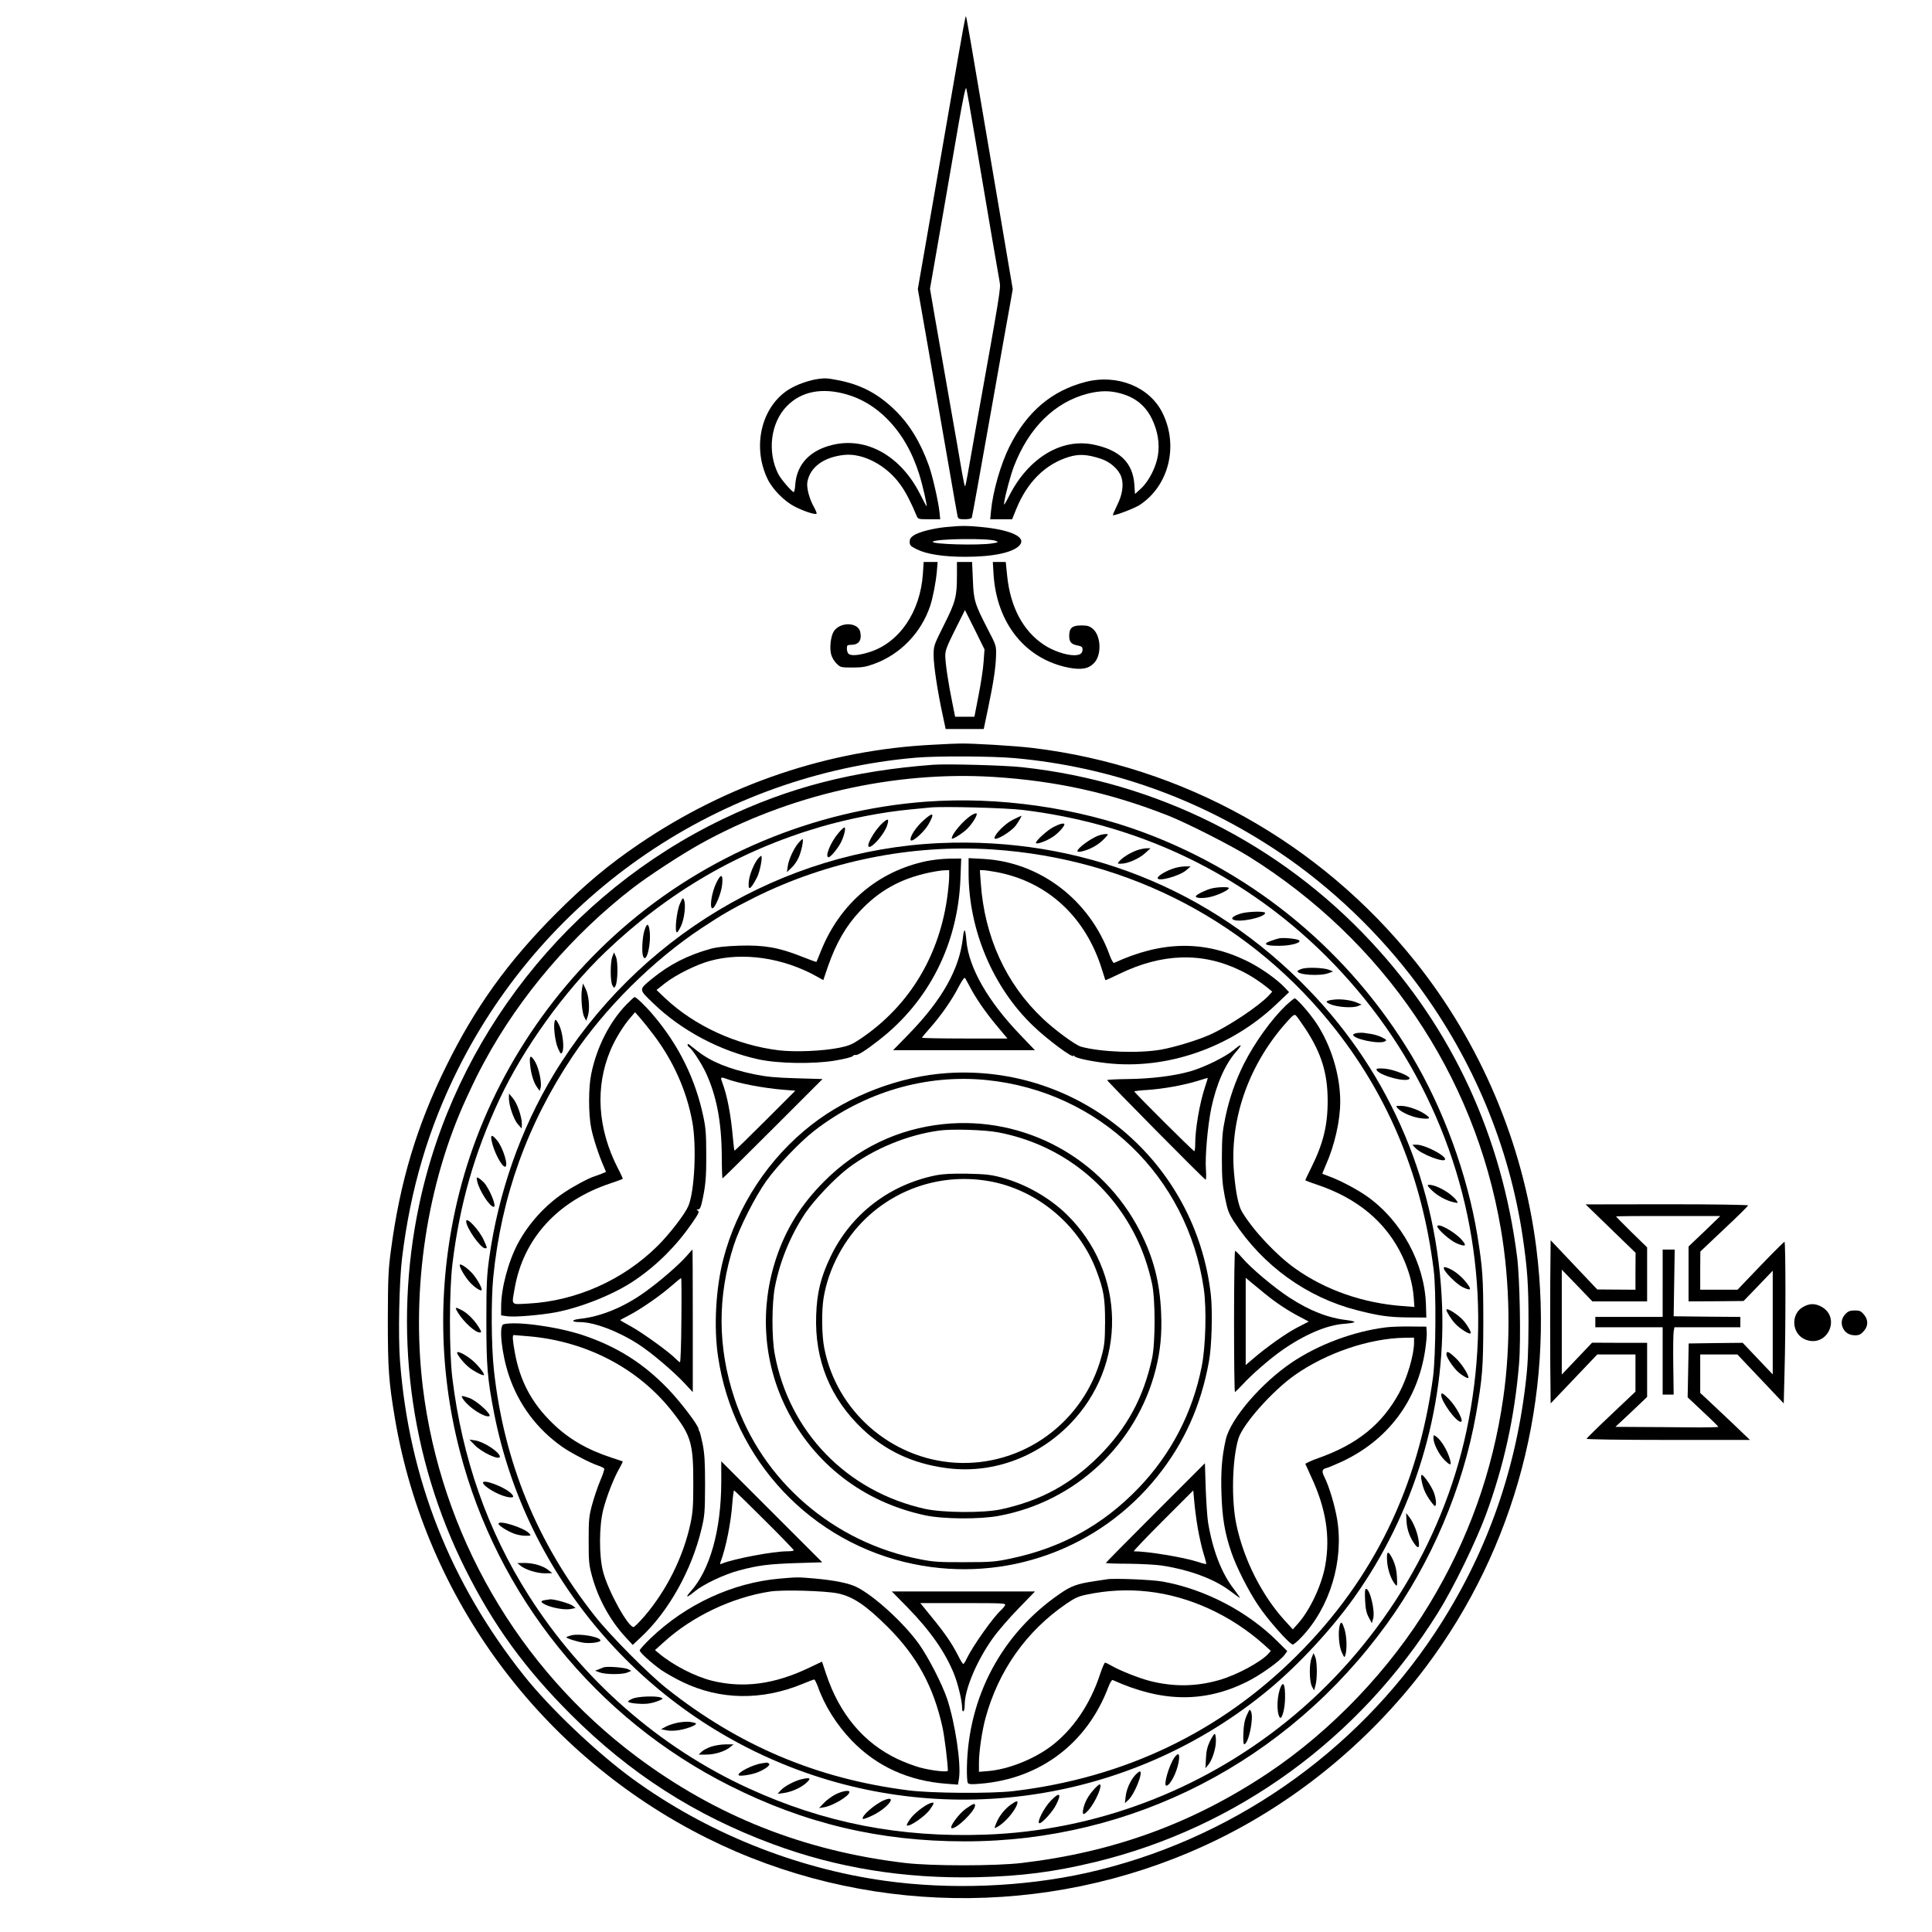 <?xml version="1.0" standalone="no"?>
<!DOCTYPE svg PUBLIC "-//W3C//DTD SVG 20010904//EN"
 "http://www.w3.org/TR/2001/REC-SVG-20010904/DTD/svg10.dtd">
<svg version="1.0" xmlns="http://www.w3.org/2000/svg"
 width="1492pt" height="1492pt" viewBox="0 0 1492 1492"
 preserveAspectRatio="xMidYMid meet">
<g transform="translate(0,1492) scale(0.1,-0.1)"
fill="#000000" stroke="none">
<path d="M7398 14472 c-31 -180 -114 -655 -183 -1055 l-127 -729 87 -496 c48
-274 116 -663 151 -867 35 -203 66 -380 69 -392 5 -20 12 -23 56 -23 31 0 51
5 54 13 3 6 68 368 145 802 77 435 147 829 156 876 l15 86 -116 684 c-230
1358 -241 1418 -246 1424 -3 2 -30 -143 -61 -323z m132 -617 c112 -664 181
-1065 190 -1113 9 -49 5 -74 -175 -1077 -30 -170 -63 -354 -72 -408 -9 -53
-18 -95 -21 -92 -3 2 -13 51 -23 107 -9 57 -54 312 -99 568 -45 256 -97 552
-115 657 l-33 193 84 482 c46 266 107 619 136 786 35 200 55 295 60 280 4 -13
35 -185 68 -383z"/>
<path d="M6315 11993 c-57 -8 -140 -35 -196 -65 -232 -122 -318 -445 -191
-708 39 -80 129 -171 209 -212 70 -36 159 -65 169 -55 3 3 -6 25 -19 49 -36
62 -60 152 -52 196 21 115 126 192 285 209 146 15 328 -81 434 -231 40 -54 85
-143 124 -238 11 -27 13 -28 98 -28 l85 0 -6 58 c-10 88 -54 278 -82 357 -65
181 -151 321 -265 431 -129 125 -263 195 -437 228 -82 16 -98 17 -156 9z m224
-119 c116 -33 225 -100 314 -191 110 -112 190 -250 245 -423 26 -82 65 -250
57 -250 -1 0 -23 42 -49 93 -148 294 -411 444 -674 382 -175 -41 -277 -148
-290 -302 -2 -35 -8 -63 -12 -63 -14 0 -98 98 -119 138 -88 172 -60 398 66
526 111 114 272 145 462 90z"/>
<path d="M8385 11971 c-262 -67 -454 -230 -589 -499 -68 -136 -129 -348 -143
-499 l-6 -63 85 0 84 0 33 81 c84 206 224 345 404 400 78 24 141 21 246 -13
75 -24 141 -83 161 -143 19 -59 8 -135 -33 -217 -19 -40 -34 -74 -33 -76 9 -8
162 50 205 77 226 146 305 456 179 711 -99 202 -348 303 -593 241z m260 -87
c119 -30 199 -94 250 -197 46 -94 62 -193 47 -285 -15 -91 -70 -198 -129 -253
l-48 -44 -5 75 c-12 166 -112 264 -312 306 -249 53 -505 -101 -654 -394 -39
-76 -44 -82 -38 -47 8 57 50 211 74 273 115 299 315 496 570 562 92 23 167 25
245 4z"/>
<path d="M7308 10850 c-103 -10 -211 -38 -251 -64 -24 -16 -32 -29 -32 -51 0
-26 7 -33 55 -57 76 -38 206 -58 375 -58 215 0 369 33 419 89 55 62 -65 119
-294 141 -115 11 -156 11 -272 0z m382 -107 c23 -10 22 -11 -25 -19 -104 -18
-482 -7 -461 13 23 23 434 28 486 6z"/>
<path d="M7127 10488 c-20 -293 -181 -530 -410 -603 -85 -27 -146 -32 -165
-13 -7 7 -12 25 -12 40 0 24 4 28 29 28 62 0 87 32 75 97 -15 81 -160 83 -207
4 -22 -38 -32 -127 -18 -176 6 -23 25 -54 42 -70 29 -29 34 -30 122 -30 76 0
105 5 170 29 201 74 361 240 430 446 21 63 44 181 52 268 l6 72 -54 0 -54 0
-6 -92z"/>
<path d="M7390 10478 c0 -166 -10 -205 -100 -384 -79 -158 -80 -161 -80 -236
0 -77 30 -277 71 -465 l22 -103 147 0 147 0 33 158 c43 204 60 320 62 412 2
74 1 76 -65 203 -100 195 -108 220 -114 380 l-6 137 -58 0 -59 0 0 -102z m206
-668 c-3 -52 -21 -169 -39 -260 l-32 -165 -75 0 -74 0 -22 110 c-31 150 -54
306 -54 363 0 39 13 73 76 199 l76 152 76 -152 75 -152 -7 -95z"/>
<path d="M7673 10483 c24 -377 246 -653 579 -719 99 -19 156 -9 198 37 59 62
53 210 -11 263 -25 21 -41 26 -88 26 -71 0 -94 -19 -94 -81 0 -48 16 -65 70
-75 25 -5 33 -11 33 -28 0 -33 -19 -46 -66 -46 -63 0 -165 35 -233 81 -161
107 -258 291 -283 531 l-11 108 -50 0 -50 0 6 -97z"/>
<path d="M7210 9169 c-809 -39 -1593 -304 -2275 -767 -234 -159 -414 -309
-641 -536 -372 -373 -624 -724 -849 -1181 -226 -458 -356 -891 -426 -1420 -20
-149 -23 -214 -24 -530 0 -389 7 -484 55 -770 237 -1396 1134 -2602 2408
-3239 1196 -597 2619 -620 3842 -60 664 303 1263 786 1709 1378 694 921 1002
2088 855 3241 -102 804 -429 1577 -934 2209 -734 919 -1791 1509 -2956 1650
-130 16 -478 37 -564 34 -25 0 -115 -4 -200 -9z m630 -104 c732 -67 1418 -311
2035 -724 406 -272 783 -633 1077 -1031 427 -579 703 -1243 807 -1940 37 -252
45 -370 45 -665 -1 -233 -5 -326 -23 -475 -83 -700 -314 -1334 -695 -1913
-621 -942 -1597 -1616 -2696 -1861 -492 -109 -1055 -131 -1560 -60 -693 97
-1381 376 -1945 787 -276 201 -640 547 -837 795 -571 717 -890 1526 -959 2432
-15 193 -6 616 16 795 65 535 205 1006 434 1463 681 1359 2024 2270 3536 2401
170 14 586 12 765 -4z"/>
<path d="M7205 9014 c-619 -47 -1111 -174 -1620 -418 -1199 -575 -2077 -1691
-2349 -2985 -201 -953 -74 -1947 359 -2811 217 -433 457 -764 814 -1121 458
-457 957 -777 1558 -1000 499 -185 1016 -268 1578 -256 341 8 591 40 911 117
1096 265 2044 954 2650 1928 117 187 289 540 368 752 139 377 223 757 257
1168 15 179 6 660 -15 825 -119 936 -500 1760 -1125 2431 -708 762 -1659 1238
-2696 1351 -133 15 -584 27 -690 19z m470 -94 c485 -31 904 -124 1350 -300
145 -58 482 -229 620 -315 1042 -651 1742 -1684 1945 -2873 72 -416 79 -890
19 -1307 -82 -571 -270 -1096 -570 -1592 -306 -506 -755 -977 -1244 -1304
-581 -388 -1192 -612 -1905 -696 -203 -24 -697 -24 -900 0 -782 93 -1460 362
-2075 822 -914 684 -1512 1721 -1650 2855 -91 755 32 1569 337 2230 71 153 83
177 141 285 274 506 680 980 1146 1339 118 91 372 257 516 337 683 381 1501
567 2270 519z"/>
<path d="M7150 8729 c-866 -65 -1700 -414 -2350 -984 -617 -542 -1059 -1262
-1255 -2043 -165 -660 -163 -1335 5 -1985 289 -1122 1052 -2068 2085 -2587
582 -293 1159 -430 1816 -430 1293 -1 2490 616 3259 1679 342 472 588 1050
689 1621 49 279 55 351 56 705 0 348 -5 420 -46 675 -77 470 -264 981 -509
1390 -476 793 -1197 1395 -2061 1719 -522 195 -1128 281 -1689 240z m750 -64
c811 -99 1542 -421 2145 -946 357 -311 667 -695 888 -1103 458 -841 594 -1801
391 -2751 -186 -868 -687 -1675 -1390 -2241 -666 -536 -1481 -842 -2322 -872
-662 -24 -1248 90 -1832 358 -689 316 -1283 837 -1698 1490 -317 498 -514
1062 -589 1680 -25 204 -24 677 1 880 56 460 170 858 364 1272 185 395 503
836 819 1138 485 463 1031 780 1658 964 219 64 481 115 695 135 63 6 133 13
155 15 98 10 588 -3 715 -19z"/>
<path d="M7500 8623 c-64 -42 -150 -144 -150 -178 0 -13 84 39 120 75 45 45
88 120 68 119 -7 0 -24 -7 -38 -16z"/>
<path d="M7131 8584 c-56 -50 -105 -124 -99 -150 5 -27 102 57 138 119 51 90
38 100 -39 31z"/>
<path d="M7821 8589 c-58 -29 -141 -112 -141 -141 0 -27 125 46 163 95 25 34
50 77 44 77 -2 0 -32 -14 -66 -31z"/>
<path d="M6814 8563 c-64 -59 -132 -183 -101 -183 31 0 117 103 137 163 18 56
9 61 -36 20z"/>
<path d="M8137 8534 c-49 -25 -137 -105 -137 -123 0 -16 84 14 133 48 40 27
87 79 87 95 0 13 -37 4 -83 -20z"/>
<path d="M6476 8488 c-61 -70 -109 -188 -77 -188 16 0 77 75 98 120 24 52 37
110 24 110 -5 0 -26 -19 -45 -42z"/>
<path d="M8485 8468 c-61 -22 -165 -98 -165 -121 0 -5 14 -7 30 -3 60 12 128
48 171 92 40 41 42 44 19 43 -14 0 -38 -5 -55 -11z"/>
<path d="M6164 8408 c-36 -44 -75 -129 -81 -181 l-6 -42 36 34 c20 18 45 55
56 82 21 47 39 139 28 139 -3 0 -18 -15 -33 -32z"/>
<path d="M7255 8409 c-1214 -55 -2338 -729 -2978 -1785 -256 -424 -427 -910
-499 -1419 -19 -139 -22 -202 -22 -485 0 -348 8 -446 59 -710 246 -1259 1140
-2310 2347 -2758 1233 -458 2622 -221 3637 621 229 190 483 464 657 708 464
650 708 1455 681 2244 -32 935 -393 1793 -1032 2453 -754 781 -1761 1180
-2850 1131z m410 -49 c1060 -70 2011 -571 2657 -1401 414 -532 663 -1145 750
-1849 20 -158 16 -661 -5 -822 -114 -851 -460 -1562 -1047 -2148 -594 -595
-1335 -950 -2195 -1052 -169 -20 -636 -17 -810 6 -704 89 -1308 344 -1868 788
-141 112 -435 408 -553 558 -446 564 -703 1191 -780 1902 -20 182 -22 539 -5
713 62 624 263 1184 613 1708 248 371 623 743 998 991 159 105 232 147 405
234 565 282 1213 413 1840 372z"/>
<path d="M7155 8270 c-377 -79 -670 -330 -816 -696 -17 -44 -33 -80 -34 -82
-2 -2 -54 17 -117 42 -173 69 -288 89 -478 83 -111 -4 -175 -11 -225 -25 -175
-49 -314 -120 -448 -229 -106 -87 -107 -81 10 -193 215 -208 515 -367 811
-431 153 -33 420 -37 587 -10 72 12 134 27 140 35 6 7 15 11 22 9 15 -5 78 34
180 114 387 300 610 742 630 1246 l6 157 -89 -1 c-49 0 -129 -9 -179 -19z
m175 -118 c0 -26 -5 -86 -11 -132 -58 -471 -291 -861 -666 -1117 -72 -49 -93
-58 -175 -75 -126 -25 -340 -34 -464 -19 -327 40 -649 188 -877 402 l-67 64
67 53 c82 64 241 143 344 171 255 71 567 25 825 -119 l52 -29 36 106 c63 180
138 311 247 427 146 156 311 249 529 296 47 10 102 19 123 19 l37 1 0 -48z"/>
<path d="M7480 8180 c0 -439 187 -883 496 -1180 113 -109 314 -258 314 -233 0
4 4 3 8 -4 9 -14 125 -39 247 -53 464 -53 957 118 1310 453 l100 95 -35 37
c-61 65 -191 156 -295 206 -327 158 -653 153 -1021 -17 -6 -3 -21 22 -34 58
-155 429 -539 721 -977 745 l-113 6 0 -113z m217 5 c395 -75 689 -348 814
-755 13 -41 24 -77 25 -79 2 -2 49 19 106 47 333 162 645 171 940 26 73 -35
151 -86 208 -133 l35 -29 -25 -28 c-76 -82 -311 -239 -453 -303 -101 -45 -271
-97 -382 -117 -174 -30 -465 -19 -617 23 -43 12 -204 130 -296 218 -283 267
-450 632 -478 1048 l-7 97 25 0 c14 0 62 -7 105 -15z"/>
<path d="M7436 7677 c-27 -241 -160 -478 -418 -743 l-121 -124 548 0 547 0
-112 117 c-251 261 -399 520 -417 729 -3 41 -9 77 -13 79 -4 3 -11 -23 -14
-58z m51 -372 c45 -89 129 -210 212 -308 l81 -97 -330 0 c-182 0 -330 3 -330
6 0 3 27 36 61 74 82 92 171 218 221 317 28 53 45 77 51 70 4 -7 19 -34 34
-62z"/>
<path d="M4838 7163 c-130 -134 -230 -330 -272 -536 -22 -104 -22 -307 -1
-416 15 -77 58 -210 99 -303 l16 -38 -33 -14 c-19 -7 -45 -17 -58 -21 -45 -14
-164 -78 -236 -127 -144 -97 -270 -236 -352 -388 -76 -142 -131 -349 -131
-492 l0 -66 48 -7 c57 -8 256 9 370 30 205 39 460 142 617 250 172 117 322
268 442 443 47 68 55 85 43 92 -13 8 -13 10 2 10 11 0 19 15 27 48 30 130 36
198 35 377 0 157 -4 208 -23 295 -61 288 -189 548 -384 778 -63 75 -133 142
-147 142 -3 0 -31 -26 -62 -57z m212 -238 c151 -201 252 -427 296 -666 35
-186 18 -539 -30 -652 -26 -62 -142 -213 -236 -307 -265 -264 -631 -428 -1002
-447 -137 -7 -127 -18 -103 120 67 382 332 673 738 808 51 17 94 33 96 35 2 2
-14 38 -37 81 -157 306 -178 628 -57 914 34 82 102 193 156 253 l33 39 39 -44
c21 -24 69 -84 107 -134z"/>
<path d="M9933 7158 c-114 -109 -243 -288 -328 -456 -65 -131 -111 -263 -142
-410 -23 -111 -26 -151 -27 -312 0 -153 4 -206 23 -303 21 -105 29 -126 70
-190 224 -342 564 -587 953 -686 167 -43 248 -54 398 -55 l135 -1 -3 99 c-10
320 -189 649 -455 837 -76 54 -209 124 -292 154 -27 10 -51 19 -53 20 -1 1 11
32 27 68 67 150 111 342 111 489 0 205 -70 435 -186 609 -50 75 -150 189 -166
189 -5 0 -34 -24 -65 -52z m151 -187 c120 -184 168 -338 169 -546 1 -195 -34
-337 -129 -527 -24 -48 -44 -90 -44 -92 0 -2 37 -17 83 -32 320 -106 543 -292
668 -558 48 -104 78 -210 86 -310 l6 -79 -93 7 c-304 23 -592 123 -825 288
-145 102 -325 293 -413 439 -28 46 -49 150 -62 300 -36 403 106 820 390 1147
60 69 74 81 87 71 8 -7 42 -56 77 -108z"/>
<path d="M5310 6852 c0 -6 5 -14 10 -17 24 -15 95 -123 131 -199 82 -177 121
-377 123 -643 0 -95 3 -173 6 -173 3 0 178 173 389 384 l383 383 -204 6 c-163
5 -227 11 -325 31 -195 41 -330 96 -434 177 -29 23 -60 46 -66 52 -9 6 -13 6
-13 -1z m296 -262 c93 -36 293 -74 448 -86 l88 -7 -233 -233 c-128 -128 -235
-232 -237 -230 -2 2 -8 51 -13 108 -15 170 -44 320 -79 412 -18 48 -16 51 26
36z"/>
<path d="M9524 6809 c-64 -53 -228 -133 -334 -163 -128 -36 -303 -57 -481 -59
-87 -1 -159 -5 -159 -8 0 -10 751 -769 760 -769 5 0 6 33 3 73 -8 102 13 342
41 478 39 186 106 339 192 437 54 62 45 67 -22 11z m-220 -289 c-41 -126 -74
-320 -74 -437 0 -29 -3 -53 -7 -53 -9 0 -463 452 -463 461 0 3 47 9 104 12
118 8 277 36 386 70 41 13 76 23 77 23 1 -1 -9 -35 -23 -76z"/>
<path d="M7315 6633 c-365 -24 -757 -173 -1045 -397 -332 -257 -579 -632 -684
-1039 -58 -224 -75 -524 -41 -752 118 -803 722 -1443 1512 -1604 710 -145
1433 116 1883 680 206 258 334 543 396 884 22 115 29 388 15 515 -117 1029
-1011 1781 -2036 1713z m306 -54 c868 -88 1549 -742 1675 -1609 23 -159 15
-450 -16 -604 -71 -359 -238 -678 -490 -940 -274 -284 -594 -460 -985 -542
-119 -25 -149 -28 -355 -28 -193 -1 -242 2 -342 22 -671 128 -1225 608 -1436
1243 -131 395 -133 788 -5 1183 45 139 163 372 251 496 82 115 258 300 367
385 386 301 865 442 1336 394z"/>
<path d="M7285 6239 c-352 -37 -665 -187 -921 -443 -177 -178 -294 -365 -369
-590 -129 -387 -102 -799 75 -1158 212 -431 597 -728 1074 -830 139 -30 424
-32 571 -4 591 110 1063 552 1210 1131 36 142 49 270 42 434 -10 240 -59 428
-163 632 -289 565 -891 893 -1519 828z m425 -64 c466 -89 852 -382 1062 -806
55 -111 96 -232 124 -359 27 -120 27 -458 1 -579 -66 -303 -193 -539 -411
-757 -218 -217 -451 -344 -756 -410 -134 -29 -449 -27 -589 4 -602 135 -1047
594 -1158 1195 -24 128 -23 389 1 517 39 201 120 398 234 570 70 104 229 271
333 350 198 149 458 256 701 289 101 14 356 6 458 -14z"/>
<path d="M7235 5845 c-364 -71 -663 -300 -821 -630 -75 -156 -105 -276 -111
-450 -13 -347 108 -644 358 -881 177 -167 385 -265 638 -300 350 -50 703 74
961 336 446 454 436 1172 -22 1621 -134 131 -321 237 -505 286 -83 22 -124 26
-263 29 -111 2 -188 -2 -235 -11z m400 -46 c371 -64 699 -337 832 -691 57
-151 67 -213 67 -398 -1 -145 -4 -177 -27 -263 -136 -510 -607 -854 -1129
-823 -497 30 -919 399 -1013 888 -19 97 -21 283 -5 383 37 228 159 458 332
621 253 238 598 342 943 283z"/>
<path d="M5302 5220 c-56 -65 -208 -197 -319 -276 -163 -118 -343 -192 -506
-209 -68 -8 -67 -25 2 -25 110 0 299 -72 454 -173 99 -64 267 -207 355 -301
l62 -67 0 551 c0 302 -1 550 -2 550 -2 0 -22 -22 -46 -50z m-40 -495 c-1 -179
-6 -325 -11 -325 -4 0 -18 12 -32 26 -43 47 -259 203 -345 250 -46 25 -84 47
-84 49 0 2 28 17 63 35 91 47 241 150 327 225 41 36 77 65 80 65 3 0 4 -146 2
-325z"/>
<path d="M9530 4715 c0 -300 3 -545 7 -545 3 0 30 27 60 59 63 70 211 199 303
263 174 122 348 196 483 205 42 3 77 9 77 14 0 4 -26 10 -57 14 -147 17 -288
72 -445 174 -117 76 -296 226 -365 307 -26 30 -50 54 -55 54 -4 0 -8 -245 -8
-545z m240 213 c87 -71 178 -131 271 -179 l66 -35 -93 -48 c-87 -46 -230 -147
-343 -244 l-51 -44 0 337 0 337 38 -32 c20 -17 71 -59 112 -92z"/>
<path d="M3888 4693 c-37 -10 -14 -228 42 -395 75 -224 217 -414 410 -550 68
-48 219 -127 282 -147 21 -7 40 -17 44 -22 3 -5 -10 -47 -30 -92 -19 -45 -47
-127 -62 -182 -25 -91 -28 -116 -28 -280 0 -165 2 -188 26 -277 47 -173 140
-342 256 -468 l58 -63 61 57 c215 199 395 520 471 841 24 101 26 128 27 335 0
179 -4 243 -18 315 -10 49 -21 94 -25 100 -4 5 -7 15 -8 22 -5 31 -139 207
-230 302 -192 201 -396 330 -659 419 -196 66 -520 111 -617 85z m200 -93 c447
-40 847 -251 1107 -585 143 -183 160 -244 159 -560 0 -168 -4 -216 -22 -302
-56 -259 -185 -517 -359 -719 -38 -43 -74 -79 -80 -79 -43 0 -195 275 -235
425 -33 123 -32 356 1 483 27 104 80 240 123 315 16 29 29 54 27 56 -2 1 -42
15 -89 30 -186 61 -329 144 -453 265 -162 157 -253 329 -292 551 -17 95 -19
130 -7 130 4 0 58 -5 120 -10z"/>
<path d="M10700 4669 c-246 -31 -514 -131 -717 -266 -240 -160 -480 -439 -517
-600 -30 -135 -39 -245 -33 -423 6 -182 25 -298 77 -450 38 -111 128 -290 205
-405 72 -110 245 -305 269 -305 7 0 38 26 68 58 219 231 327 590 274 910 -18
108 -63 256 -97 323 -24 48 -21 64 18 73 15 4 69 27 119 50 356 168 582 472
640 860 8 55 14 118 12 140 l-3 41 -125 1 c-69 1 -154 -2 -190 -7z m220 -118
c0 -95 -54 -277 -116 -390 -132 -241 -323 -395 -622 -501 -57 -20 -102 -41
-101 -46 2 -5 22 -49 45 -99 113 -242 148 -457 109 -681 -27 -153 -116 -344
-210 -451 l-41 -46 -63 69 c-176 194 -315 468 -372 736 -41 189 -34 505 14
666 32 111 262 370 435 492 244 172 577 285 850 289 l72 1 0 -39z"/>
<path d="M5570 3475 c-1 -372 -87 -680 -238 -847 -45 -50 -27 -48 34 3 67 55
229 132 344 162 147 39 229 49 443 56 l197 6 -390 390 -390 390 0 -160z m332
-292 c126 -125 228 -231 228 -235 0 -5 -22 -8 -50 -8 -110 0 -415 -58 -504
-95 -16 -7 -18 -5 -12 11 41 106 82 308 92 462 4 50 10 92 13 92 3 0 108 -102
233 -227z"/>
<path d="M8923 3238 c-211 -211 -383 -385 -383 -388 0 -3 78 -6 173 -6 94 -1
208 -7 252 -13 219 -33 409 -103 533 -196 40 -30 75 -55 78 -55 2 0 -19 30
-47 68 -96 123 -164 300 -200 517 -6 39 -14 157 -18 263 l-6 192 -382 -382z
m327 -120 c11 -64 31 -151 44 -194 14 -43 23 -80 21 -82 -2 -2 -32 5 -67 17
-107 35 -387 81 -492 81 -6 0 95 106 224 235 l235 235 8 -87 c4 -49 16 -140
27 -205z"/>
<path d="M6020 2729 c-363 -32 -722 -198 -996 -461 -46 -45 -84 -86 -84 -93 0
-16 85 -93 165 -151 34 -23 108 -66 165 -93 289 -140 613 -145 928 -15 45 19
86 34 90 34 4 0 16 -24 27 -52 52 -149 145 -297 263 -420 191 -198 437 -311
729 -333 l91 -7 8 48 c17 113 -29 422 -90 609 -38 116 -146 326 -220 430 -118
164 -346 372 -481 439 -60 30 -171 52 -325 66 -127 11 -134 11 -270 -1z m450
-114 c119 -26 216 -91 386 -260 226 -226 354 -461 423 -777 16 -75 40 -271 41
-332 0 -14 -125 0 -215 24 -44 12 -122 41 -174 66 -260 123 -448 346 -551 656
l-32 96 -101 -48 c-266 -127 -505 -159 -747 -100 -133 33 -302 120 -413 213
l-29 24 69 62 c217 198 526 345 818 390 98 16 427 6 525 -14z"/>
<path d="M8550 2724 c-14 -2 -58 -9 -99 -15 -133 -20 -179 -36 -269 -99 -445
-306 -705 -793 -715 -1338 -1 -59 2 -113 7 -121 7 -10 27 -12 95 -6 464 37
828 313 992 751 13 33 26 53 32 50 378 -172 705 -177 1032 -16 108 53 261 163
295 210 l21 29 -73 73 c-233 233 -562 405 -888 464 -81 15 -377 27 -430 18z
m317 -95 c318 -35 640 -183 893 -409 l54 -49 -19 -22 c-58 -64 -244 -164 -375
-202 -182 -53 -356 -55 -541 -8 -85 22 -231 80 -295 117 -22 13 -45 24 -50 24
-5 0 -22 -39 -38 -87 -76 -235 -213 -435 -384 -562 -136 -100 -328 -175 -479
-188 l-73 -6 0 69 c0 85 23 244 50 344 100 368 316 674 625 885 64 44 95 58
154 70 162 34 319 42 478 24z"/>
<path d="M7007 2508 c178 -182 295 -350 362 -519 31 -79 61 -206 61 -259 0
-18 4 -29 10 -25 6 3 10 25 10 49 0 121 93 341 218 516 37 52 125 154 196 227
l129 133 -553 0 -553 0 120 -122z m754 14 c-5 -9 -19 -26 -31 -37 -59 -53
-216 -274 -263 -371 -11 -24 -24 -44 -28 -44 -4 0 -22 28 -39 63 -61 117 -107
181 -269 378 l-24 29 332 0 c314 0 331 -1 322 -18z"/>
<path d="M8781 8354 c-52 -19 -108 -53 -135 -83 -19 -21 -19 -21 12 -21 50 0
137 38 184 80 l43 39 -30 0 c-16 0 -50 -7 -74 -15z"/>
<path d="M5857 8293 c-31 -35 -69 -125 -74 -178 -8 -79 11 -70 63 29 23 44 46
166 32 166 -3 0 -12 -8 -21 -17z"/>
<path d="M9053 8210 c-56 -20 -113 -55 -113 -71 0 -30 167 15 220 60 l35 30
-45 0 c-25 0 -69 -8 -97 -19z"/>
<path d="M5530 8098 c-33 -70 -51 -180 -31 -192 18 -12 72 115 78 183 8 84
-10 88 -47 9z"/>
<path d="M9357 8059 c-41 -10 -112 -44 -121 -58 -10 -16 40 -21 100 -10 59 11
154 54 154 71 0 10 -83 9 -133 -3z"/>
<path d="M5250 7939 c-25 -58 -42 -219 -22 -219 5 0 20 24 33 53 25 57 36 158
22 196 -9 22 -11 20 -33 -30z"/>
<path d="M9582 7865 c-55 -17 -78 -35 -60 -46 42 -27 248 16 248 51 0 15 -138
11 -188 -5z"/>
<path d="M4975 7728 c-15 -52 -20 -162 -9 -192 27 -69 68 114 48 213 -9 45
-21 38 -39 -21z"/>
<path d="M9880 7674 c-14 -3 -45 -12 -68 -21 -65 -23 -39 -38 66 -37 95 0 183
26 151 44 -20 11 -115 20 -149 14z"/>
<path d="M4730 7535 c-18 -40 -18 -193 -1 -224 13 -23 14 -23 24 -5 18 32 21
184 4 224 l-15 35 -12 -30z"/>
<path d="M10053 7438 c-18 -6 -33 -14 -33 -18 0 -29 175 -40 240 -15 l35 13
-30 12 c-40 17 -172 22 -212 8z"/>
<path d="M4495 7287 c-11 -57 -1 -188 17 -221 l15 -29 13 38 c17 52 8 160 -18
210 l-20 40 -7 -38z"/>
<path d="M10298 7200 c-63 -8 -69 -17 -22 -36 51 -22 170 -30 209 -14 l30 12
-35 15 c-46 20 -124 30 -182 23z"/>
<path d="M4285 7037 c-14 -34 1 -160 24 -212 20 -44 23 -48 33 -31 18 32 3
157 -25 212 -21 40 -27 46 -32 31z"/>
<path d="M10483 6943 c-18 -3 -33 -9 -33 -14 0 -33 203 -75 245 -51 16 9 14
12 -21 30 -21 11 -59 23 -84 27 -25 3 -52 8 -60 9 -8 1 -30 1 -47 -1z"/>
<path d="M4094 6696 c7 -73 29 -141 56 -176 l18 -25 7 26 c10 39 -13 148 -41
197 -36 61 -48 55 -40 -22z"/>
<path d="M10630 6662 c0 -41 233 -107 255 -72 11 18 -117 70 -188 77 -45 4
-67 2 -67 -5z"/>
<path d="M3930 6439 c0 -57 38 -166 70 -202 l29 -32 1 36 c0 55 -36 160 -70
199 l-29 35 -1 -36z"/>
<path d="M10795 6360 c31 -34 120 -71 186 -77 70 -7 72 2 11 41 -51 31 -128
56 -175 56 -39 0 -40 0 -22 -20z"/>
<path d="M3796 6113 c15 -81 78 -203 104 -203 30 0 -15 147 -61 203 -39 47
-52 47 -43 0z"/>
<path d="M10930 6055 c47 -50 230 -119 230 -87 0 31 -157 111 -219 112 l-34 0
23 -25z"/>
<path d="M3685 5798 c16 -72 97 -198 128 -198 25 0 -33 141 -76 188 -12 13
-30 28 -40 34 -17 9 -18 7 -12 -24z"/>
<path d="M11055 5730 c42 -43 117 -84 174 -95 33 -7 33 -7 19 14 -39 55 -154
121 -211 121 -18 0 -16 -6 18 -40z"/>
<path d="M3600 5488 c0 -49 112 -208 146 -208 18 0 18 0 -10 63 -34 77 -136
186 -136 145z"/>
<path d="M11100 5449 c0 -22 99 -109 147 -130 74 -31 85 -21 36 32 -57 61
-183 129 -183 98z"/>
<path d="M3550 5150 c0 -21 42 -92 77 -131 39 -43 93 -77 93 -59 0 23 -44 97
-79 133 -40 42 -91 74 -91 57z"/>
<path d="M11150 5126 c0 -25 98 -123 145 -146 63 -30 73 -22 34 29 -42 54 -92
95 -141 116 -32 13 -38 13 -38 1z"/>
<path d="M3520 4815 c0 -3 8 -18 17 -33 46 -73 132 -151 166 -152 17 0 17 3
-4 38 -32 54 -88 111 -131 133 -39 20 -48 23 -48 14z"/>
<path d="M11170 4805 c0 -15 35 -71 67 -106 35 -39 110 -86 120 -76 7 7 -22
60 -54 97 -38 45 -133 106 -133 85z"/>
<path d="M3530 4473 c0 -16 54 -83 91 -112 34 -28 96 -61 114 -61 15 0 -29 61
-73 102 -52 49 -132 92 -132 71z"/>
<path d="M11170 4461 c0 -20 39 -82 78 -124 31 -33 92 -70 92 -56 0 27 -54
110 -99 152 -54 51 -71 58 -71 28z"/>
<path d="M11130 4147 c0 -50 114 -207 151 -207 27 0 -31 112 -89 173 -48 49
-62 56 -62 34z"/>
<path d="M3580 4110 c44 -62 159 -136 197 -127 29 7 -95 121 -153 141 -65 22
-69 21 -44 -14z"/>
<path d="M11070 3813 c0 -41 42 -125 84 -167 46 -46 57 -46 44 2 -20 71 -68
151 -108 179 -18 13 -20 12 -20 -14z"/>
<path d="M3665 3761 c54 -57 195 -122 195 -90 0 34 -123 115 -190 125 l-45 7
40 -42z"/>
<path d="M10976 3498 c12 -66 27 -104 61 -155 20 -29 39 -53 44 -53 15 0 9 62
-9 107 -20 50 -78 133 -92 133 -5 0 -7 -14 -4 -32z"/>
<path d="M3730 3470 c0 -26 111 -93 182 -109 57 -13 67 0 26 34 -57 48 -208
103 -208 75z"/>
<path d="M10862 3170 c4 -65 27 -128 67 -180 28 -35 36 -19 24 48 -12 63 -42
133 -74 172 l-20 25 3 -65z"/>
<path d="M3850 3153 c0 -14 64 -55 118 -76 23 -9 63 -17 89 -17 45 0 46 1 29
19 -39 43 -236 105 -236 74z"/>
<path d="M10712 2862 c5 -66 30 -138 62 -177 16 -19 17 -16 14 55 -3 55 -11
90 -30 133 -37 78 -52 75 -46 -11z"/>
<path d="M4018 2830 c38 -32 128 -60 190 -60 l57 1 -29 23 c-39 33 -117 56
-185 56 l-56 -1 23 -19z"/>
<path d="M10542 2563 c3 -67 10 -99 28 -133 l24 -45 10 34 c17 58 -24 231 -55
231 -8 0 -10 -25 -7 -87z"/>
<path d="M4208 2563 c-37 -6 -35 -16 6 -36 53 -25 147 -41 191 -33 l40 8 -23
18 c-21 17 -145 52 -174 49 -7 -1 -25 -4 -40 -6z"/>
<path d="M10346 2368 c-14 -53 -6 -163 16 -208 20 -43 21 -44 28 -20 14 45 10
146 -7 199 -18 56 -27 63 -37 29z"/>
<path d="M4412 2291 c-18 -5 -35 -11 -38 -14 -7 -7 80 -35 133 -43 55 -8 135
4 130 19 -9 28 -162 54 -225 38z"/>
<path d="M10130 2119 c-21 -47 -19 -185 2 -224 l16 -29 11 39 c15 53 13 183
-2 219 l-13 30 -14 -35z"/>
<path d="M4660 2043 c-8 -3 -26 -10 -40 -16 l-25 -9 35 -13 c45 -17 176 -18
215 -1 l30 13 -24 12 c-26 14 -167 25 -191 14z"/>
<path d="M9892 1896 c-30 -66 -36 -190 -11 -236 16 -31 43 60 43 152 1 93 -12
127 -32 84z"/>
<path d="M4888 1803 c-21 -8 -38 -19 -38 -23 0 -13 105 -23 156 -16 24 3 61
13 81 22 34 14 36 17 18 24 -35 15 -177 10 -217 -7z"/>
<path d="M9629 1675 c-17 -37 -24 -73 -27 -137 -2 -53 0 -88 6 -88 33 0 75
197 54 250 -10 24 -11 24 -33 -25z"/>
<path d="M5248 1619 c-31 -5 -76 -18 -100 -30 l-43 -23 40 -8 c25 -6 65 -5
105 2 72 13 145 45 120 53 -35 12 -69 14 -122 6z"/>
<path d="M9344 1474 c-20 -42 -28 -75 -31 -132 l-4 -77 20 23 c31 36 61 127
61 187 0 30 -4 55 -9 55 -5 0 -22 -25 -37 -56z"/>
<path d="M5491 1431 c-29 -10 -63 -28 -74 -40 l-21 -21 56 0 c67 0 145 24 184
56 l29 23 -60 0 c-33 0 -84 -8 -114 -18z"/>
<path d="M9072 1351 c-43 -58 -90 -221 -65 -221 28 0 79 97 94 177 13 67 1 84
-29 44z"/>
<path d="M5885 1303 c-71 -10 -193 -72 -181 -92 7 -11 104 4 149 23 61 25 101
57 85 67 -7 5 -15 8 -18 7 -3 0 -18 -3 -35 -5z"/>
<path d="M8768 1213 c-38 -41 -68 -108 -75 -166 l-6 -52 27 25 c47 42 118 220
88 220 -4 0 -20 -12 -34 -27z"/>
<path d="M6187 1179 c-53 -13 -128 -53 -157 -84 l-25 -28 46 6 c58 8 125 37
167 71 51 44 44 53 -31 35z"/>
<path d="M8447 1100 c-43 -47 -73 -102 -82 -153 -9 -47 4 -48 44 -2 52 60 110
195 83 195 -5 0 -26 -18 -45 -40z"/>
<path d="M6453 1063 c-28 -14 -69 -44 -90 -66 l-38 -40 38 6 c68 11 197 88
197 118 0 17 -55 8 -107 -18z"/>
<path d="M8116 1015 c-55 -56 -114 -175 -88 -175 20 0 101 89 126 139 47 91
30 107 -38 36z"/>
<path d="M6830 1019 c-72 -29 -185 -128 -166 -146 3 -3 39 10 80 30 115 58
190 157 86 116z"/>
<path d="M7804 982 c-46 -34 -86 -84 -108 -136 -20 -49 -20 -49 5 -35 58 31
137 122 154 177 9 29 -4 28 -51 -6z"/>
<path d="M7180 993 c-43 -16 -124 -81 -151 -120 -17 -24 -29 -47 -26 -49 16
-17 143 70 180 124 36 51 35 59 -3 45z"/>
<path d="M7459 952 c-53 -37 -131 -143 -110 -150 33 -11 181 132 181 175 0 20
-13 16 -71 -25z"/>
<path d="M12438 5432 l193 -187 -1 -142 0 -143 -147 1 -148 1 -180 190 -180
190 -3 -316 c-1 -174 -1 -457 0 -630 l3 -314 180 189 180 189 148 0 147 0 0
-143 0 -144 -187 -177 c-104 -98 -189 -182 -191 -187 -2 -5 259 -9 629 -9
l633 0 -139 133 c-77 73 -164 155 -192 181 l-53 49 0 148 0 149 143 0 144 0
179 -189 179 -189 6 236 c10 345 9 1012 0 1012 -5 0 -88 -83 -186 -185 l-177
-185 -144 0 -144 0 0 148 1 147 184 174 c102 95 185 178 185 182 0 5 -280 9
-627 9 l-628 -1 193 -187z m725 -21 l-123 -117 0 -212 0 -212 213 1 212 2 113
117 112 117 0 -400 0 -401 -116 122 -116 122 -208 -2 -209 -3 -4 -208 -4 -208
118 -111 c66 -61 119 -114 119 -117 0 -3 -98 -5 -217 -4 -120 1 -299 3 -398 3
l-180 1 123 115 122 116 0 209 0 209 -212 0 -213 1 -117 -123 -117 -123 0 405
0 405 118 -122 118 -123 212 0 211 0 0 208 0 209 -120 117 c-66 65 -120 120
-120 122 0 2 181 4 403 3 l402 0 -122 -118z"/>
<path d="M12840 5010 l0 -260 -260 0 -260 0 0 -40 0 -40 260 0 260 0 0 -260 0
-260 43 0 42 0 -3 227 c-2 126 0 243 3 261 l6 32 254 0 255 0 0 40 0 40 -257
2 -258 3 4 258 4 257 -47 0 -46 0 0 -260z"/>
<path d="M13928 4829 c-103 -54 -93 -213 17 -255 170 -64 277 177 115 258 -45
23 -86 22 -132 -3z"/>
<path d="M14255 4776 c-32 -32 -40 -69 -25 -107 17 -40 50 -61 97 -61 29 0 43
7 65 31 37 41 37 88 2 130 -22 26 -33 31 -70 31 -34 0 -51 -6 -69 -24z"/>
</g>
</svg>
